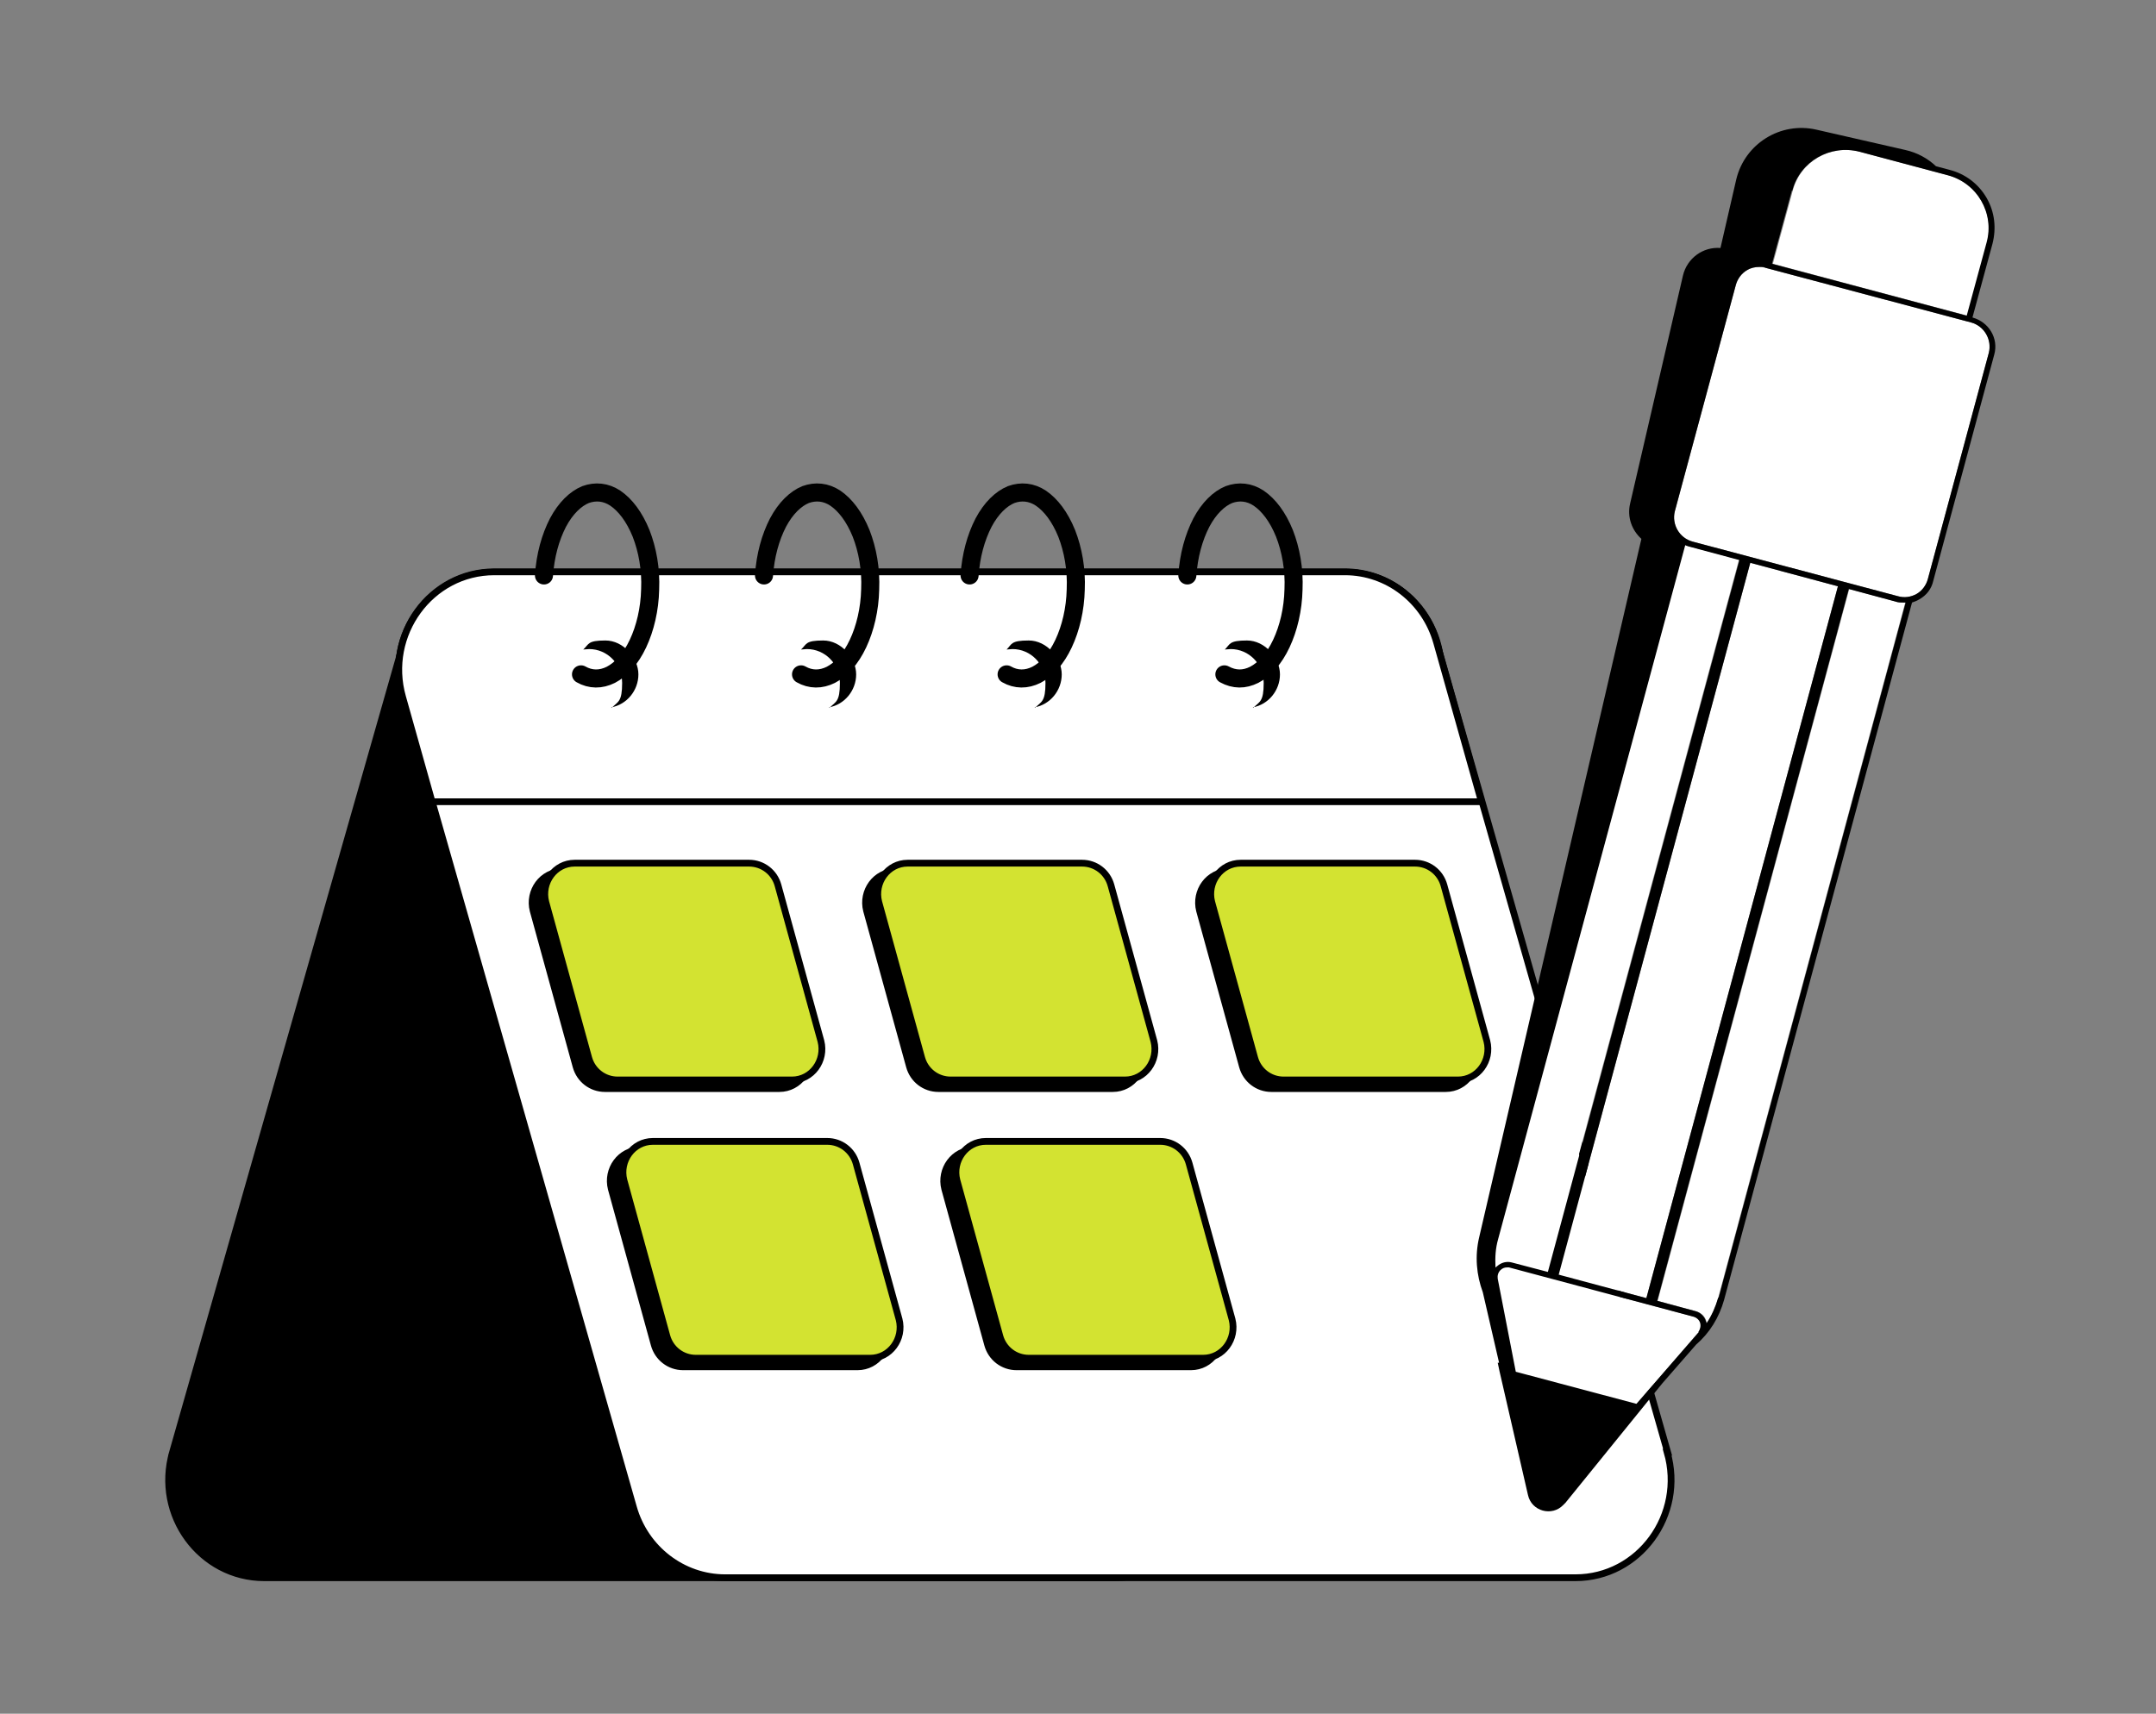 <?xml version="1.0" encoding="UTF-8"?>
<svg xmlns="http://www.w3.org/2000/svg" xmlns:xlink="http://www.w3.org/1999/xlink" version="1.1" viewBox="0 0 477.2 379.4">
  <rect x="0" y="0" width="477.2" height="379.4" fill="#808080" stroke="none"/>
  <defs>
    <style>
      .cls-1, .cls-2 {
        fill: none;
      }

      .cls-2 {
        stroke-linecap: round;
        stroke-linejoin: round;
        stroke-width: 4px;
      }

      .cls-2, .cls-3, .cls-4, .cls-5 {
        stroke: #000;
      }

      .cls-6 {
        clip-path: url(#clippath-1);
      }

      .cls-7 {
        fill-rule: evenodd;
      }

      .cls-8, .cls-5 {
        fill: #fff;
      }

      .cls-3, .cls-4, .cls-5 {
        stroke-width: 1.5px;
      }

      .cls-4 {
        fill: #d3e331;
      }

      .cls-9 {
        clip-path: url(#clippath);
      }
    </style>
    <clipPath id="clippath">
      <rect class="cls-1" x="35.6" y="28.3" width="406" height="322.8"/>
    </clipPath>
    <clipPath id="clippath-1">
      <rect class="cls-1" x="326.8" y="28.3" width="114.8" height="306.2"/>
    </clipPath>
  </defs>
  <!-- Generator: Adobe Illustrator 28.7.1, SVG Export Plug-In . SVG Version: 1.2.0 Build 142)  -->
  <g>
    <g id="Layer_1">
      <g class="cls-9">
        <g>
          <path class="cls-3" d="M38.2,321.5l51.1-179.2c2.6-9.3,10.9-15.6,20.3-15.6h188.2c14.1,0,24.3,13.9,20.3,27.8l-51.1,179.2c-2.6,9.2-10.9,15.6-20.3,15.6H58.5c-14.1,0-24.3-13.9-20.3-27.8Z"/>
          <path class="cls-5" d="M369.1,321.5l-51.1-179.2c-2.6-9.3-10.9-15.6-20.3-15.6H109.4c-14.1,0-24.3,13.9-20.3,27.8l51.1,179.2c2.6,9.2,10.9,15.6,20.3,15.6h188.2c14.1,0,24.3-13.9,20.3-27.8h0Z"/>
          <path class="cls-5" d="M95.6,177.5h232.3l-9.9-35.2c-2.6-9.3-10.9-15.7-20.3-15.7H109.4c-14.1,0-24.2,13.9-20.3,27.7l6.5,23.1Z"/>
          <path class="cls-3" d="M326.4,232.4l-9.5-34.5c-.8-2.9-3.4-4.9-6.4-4.9h-38.6c-4.4,0-7.5,4.3-6.4,8.6l9.5,34.5c.8,2.9,3.4,4.9,6.4,4.9h38.6c4.4,0,7.5-4.3,6.4-8.6Z"/>
          <path class="cls-4" d="M329.1,230.5l-9.5-34.5c-.8-2.9-3.4-4.9-6.4-4.9h-38.6c-4.4,0-7.5,4.3-6.4,8.6l9.5,34.5c.8,2.9,3.4,4.9,6.4,4.9h38.6c4.4,0,7.5-4.3,6.4-8.6Z"/>
          <path class="cls-3" d="M252.7,232.4l-9.5-34.5c-.8-2.9-3.4-4.9-6.4-4.9h-38.6c-4.4,0-7.5,4.3-6.4,8.6l9.5,34.5c.8,2.9,3.4,4.9,6.4,4.9h38.6c4.4,0,7.5-4.3,6.4-8.6Z"/>
          <path class="cls-3" d="M270,294l-9.5-34.5c-.8-2.9-3.4-4.9-6.4-4.9h-38.6c-4.4,0-7.5,4.3-6.4,8.6l9.5,34.5c.8,2.9,3.4,4.9,6.4,4.9h38.6c4.4,0,7.5-4.3,6.4-8.6Z"/>
          <path class="cls-4" d="M255.4,230.5l-9.5-34.5c-.8-2.9-3.4-4.9-6.4-4.9h-38.6c-4.4,0-7.5,4.3-6.4,8.6l9.5,34.5c.8,2.9,3.4,4.9,6.4,4.9h38.6c4.4,0,7.5-4.3,6.4-8.6Z"/>
          <path class="cls-4" d="M272.7,292.1l-9.5-34.5c-.8-2.9-3.4-4.9-6.4-4.9h-38.6c-4.4,0-7.5,4.3-6.4,8.6l9.5,34.5c.8,2.9,3.4,4.9,6.4,4.9h38.6c4.4,0,7.5-4.3,6.4-8.6Z"/>
          <path class="cls-3" d="M178.9,232.4l-9.5-34.5c-.8-2.9-3.4-4.9-6.4-4.9h-38.6c-4.4,0-7.5,4.3-6.4,8.6l9.5,34.5c.8,2.9,3.4,4.9,6.4,4.9h38.6c4.4,0,7.5-4.3,6.4-8.6Z"/>
          <path class="cls-3" d="M196.2,294l-9.5-34.5c-.8-2.9-3.4-4.9-6.4-4.9h-38.6c-4.4,0-7.5,4.3-6.4,8.6l9.5,34.5c.8,2.9,3.4,4.9,6.4,4.9h38.6c4.4,0,7.5-4.3,6.4-8.6Z"/>
          <path class="cls-4" d="M181.7,230.5l-9.5-34.5c-.8-2.9-3.4-4.9-6.4-4.9h-38.6c-4.4,0-7.5,4.3-6.4,8.6l9.5,34.5c.8,2.9,3.4,4.9,6.4,4.9h38.6c4.4,0,7.5-4.3,6.4-8.6Z"/>
          <path class="cls-4" d="M199,292.1l-9.5-34.5c-.8-2.9-3.4-4.9-6.4-4.9h-38.6c-4.4,0-7.5,4.3-6.4,8.6l9.5,34.5c.8,2.9,3.4,4.9,6.4,4.9h38.6c4.4,0,7.5-4.3,6.4-8.6Z"/>
          <path class="cls-8" d="M134,156.7c4,0,7.3-3.3,7.3-7.5s-3.3-7.5-7.3-7.5-7.3,3.3-7.3,7.5,3.3,7.5,7.3,7.5Z"/>
          <path class="cls-8" d="M182.2,156.7c4,0,7.3-3.3,7.3-7.5s-3.3-7.5-7.3-7.5-7.3,3.3-7.3,7.5,3.3,7.5,7.3,7.5Z"/>
          <path class="cls-8" d="M227.7,156.7c4,0,7.3-3.3,7.3-7.5s-3.3-7.5-7.3-7.5-7.3,3.3-7.3,7.5,3.3,7.5,7.3,7.5Z"/>
          <path class="cls-8" d="M276,156.7c4,0,7.3-3.3,7.3-7.5s-3.3-7.5-7.3-7.5-7.3,3.3-7.3,7.5,3.3,7.5,7.3,7.5Z"/>
          <path class="cls-7" d="M135.3,156.6c3.4-.6,6-3.7,6-7.3s-3.3-7.5-7.3-7.5-3.6.8-4.9,2c.4,0,.9-.1,1.3-.1,4,0,7.3,3.3,7.3,7.5s-.9,4.1-2.3,5.5Z"/>
          <path class="cls-7" d="M183.5,156.6c3.4-.6,6-3.7,6-7.3s-3.3-7.5-7.3-7.5-3.6.8-4.9,2c.4,0,.9-.1,1.3-.1,4,0,7.3,3.3,7.3,7.5s-.9,4.1-2.3,5.5Z"/>
          <path class="cls-7" d="M229,156.6c3.4-.6,6-3.7,6-7.3s-3.3-7.5-7.3-7.5-3.7.8-4.9,2c.4,0,.9-.1,1.3-.1,4,0,7.3,3.3,7.3,7.5s-.9,4.1-2.3,5.5Z"/>
          <path class="cls-7" d="M277.3,156.6c3.4-.6,6-3.7,6-7.3s-3.3-7.5-7.3-7.5-3.7.8-4.9,2c.4,0,.9-.1,1.3-.1,4,0,7.3,3.3,7.3,7.5s-.9,4.1-2.3,5.5Z"/>
          <path class="cls-2" d="M120.4,127.4c.3-4.4,1.4-8.4,3.1-11.7,1.7-3.2,3.9-5.3,6.1-6.2,2.2-.8,4.5-.6,6.6.8,2.2,1.5,4.2,4.1,5.7,7.8,1.4,3.6,2.2,7.9,2,12.4-.1,4.4-1.1,8.6-2.7,12-1.6,3.4-3.7,5.7-6,6.9-2.2,1.1-4.5,1.1-6.6-.1"/>
          <path class="cls-2" d="M169.1,127.4c.3-4.4,1.4-8.4,3.1-11.7,1.7-3.2,3.9-5.3,6.1-6.2,2.2-.8,4.5-.6,6.6.8,2.2,1.5,4.2,4.1,5.7,7.8,1.4,3.6,2.2,7.9,2,12.4-.1,4.4-1.1,8.6-2.7,12-1.6,3.4-3.7,5.7-6,6.9-2.2,1.1-4.5,1.1-6.6-.1"/>
          <path class="cls-2" d="M214.6,127.4c.3-4.4,1.4-8.4,3.1-11.7,1.7-3.2,3.9-5.3,6.1-6.2,2.2-.8,4.5-.6,6.6.8,2.2,1.5,4.2,4.1,5.7,7.8,1.4,3.6,2.2,7.9,2,12.4-.1,4.4-1.1,8.6-2.7,12-1.6,3.4-3.7,5.7-6,6.9-2.2,1.1-4.5,1.1-6.6-.1"/>
          <path class="cls-2" d="M262.8,127.4c.3-4.4,1.4-8.4,3.1-11.7,1.7-3.2,3.9-5.3,6.1-6.2,2.2-.8,4.5-.6,6.6.8,2.2,1.5,4.2,4.1,5.7,7.8,1.4,3.6,2.2,7.9,2,12.4-.1,4.4-1.1,8.6-2.7,12-1.6,3.4-3.7,5.7-6,6.9-2.2,1.1-4.4,1.1-6.6-.1"/>
          <g class="cls-6">
            <g>
              <path class="cls-8" d="M439.8,53.7c1.7-6.5-2.1-13.1-8.6-14.9l-19.5-5.2c-6.5-1.7-13.2,2.1-14.9,8.6l-4.4,16.2,43.1,11.5,4.4-16.2Z"/>
              <path class="cls-8" d="M419.7,133.2l-10.4-2.8-42.4,157.6,8.5,2.3c1.1.3,2,1.1,2.3,2.3,0,.1,0,.3,0,.4,1.2-1.7,2.1-3.6,2.6-5.7l41.4-153.9c-.1,0-.2,0-.4,0-.6,0-1.2,0-1.7-.2h0Z"/>
              <path class="cls-8" d="M334.5,279.4l8,2.1,42.4-157.6-10.8-2.9c-.4-.1-.8-.3-1.2-.4l-41.4,153.6c-.6,2-.7,4.1-.6,6.2,0-.1.2-.2.3-.3.8-.8,2-1.1,3.2-.8Z"/>
              <path class="cls-8" d="M387.4,124.6l-42.4,157.6,19.4,5.2,42.4-157.6-19.4-5.2Z"/>
              <path class="cls-8" d="M374.9,291.5l-40.8-10.9c-.2,0-.4,0-.5,0-.5,0-1,.2-1.4.6-.5.5-.8,1.2-.6,1.9l4,20.6,26.7,7.1,13.8-15.9c.5-.6.6-1.3.4-2-.2-.7-.8-1.2-1.5-1.4h0Z"/>
              <path class="cls-8" d="M436.3,71.4l-45.5-12.1c-.5-.1-1-.2-1.4-.2-1,0-1.9.2-2.7.7-1.3.7-2.2,1.9-2.5,3.3l-13.5,50.1c-.8,2.9,1,5.9,3.9,6.7l45.5,12.1c1.4.4,2.9.2,4.1-.5,1.3-.7,2.2-1.9,2.5-3.3l13.5-50.1c.8-2.9-1-5.9-3.9-6.7Z"/>
              <path d="M436.6,70.2l4.4-16.2c.9-3.5.5-7.1-1.3-10.2-1.8-3.1-4.7-5.3-8.2-6.2l-3-.8c-1.8-1.7-4.1-3-6.8-3.6l-19.7-4.5c-7.9-1.8-15.8,3.1-17.7,11l-3.5,15.2c-3.9-.3-7.4,2.3-8.3,6.1l-11.7,50.5c-.7,3,.4,5.9,2.5,7.8l-35.9,154.6c-1,4.2-.6,8.4.8,12.2l3.6,15.6h-.3c0,0,.4,1.9.4,1.9l6.3,27.4c.8,3.6,5.3,4.8,7.8,2.2,0,0,0,0,0,0,0,0,0,0,0,0,.2-.2.3-.3.5-.5l21.4-26.4,7.5-8.6c3-2.6,5.1-6,6.2-9.9l41.6-154.4c.6-.2,1.1-.4,1.6-.7,1.6-.9,2.7-2.3,3.1-4.1l13.5-50.1c1-3.6-1.2-7.2-4.8-8.2h0ZM396.7,42.2c1.7-6.5,8.4-10.3,14.9-8.6l19.5,5.2c6.5,1.7,10.4,8.4,8.6,14.9l-4.4,16.2-43.1-11.5,4.4-16.2ZM331,280.5c-.1-2.1,0-4.1.6-6.2l41.4-153.6c.4.2.8.3,1.2.4l10.8,2.9-42.4,157.6-8-2.1c-1.1-.3-2.3,0-3.2.8-.1,0-.2.2-.3.3h0ZM387.4,124.6l19.4,5.2-42.4,157.6-19.4-5.2,42.4-157.6ZM376,294.9l-13.8,15.9-26.7-7.1-4-20.6c-.1-.7.1-1.4.6-1.9.4-.4.9-.6,1.4-.6s.4,0,.5,0l40.8,10.9c.7.2,1.3.7,1.5,1.4.2.7,0,1.4-.4,2h0ZM380.3,287.3c-.6,2-1.4,3.9-2.6,5.7,0-.1,0-.3-.1-.4-.3-1.1-1.2-2-2.3-2.3l-8.5-2.3,42.4-157.6,10.4,2.8c.6.2,1.2.2,1.8.2s.2,0,.4,0l-41.4,153.9h0ZM440.2,78.1l-13.5,50.1c-.4,1.4-1.3,2.6-2.5,3.3-1.3.7-2.7.9-4.1.5l-45.5-12.1c-2.9-.8-4.6-3.8-3.9-6.7l13.5-50.1c.4-1.4,1.3-2.6,2.5-3.3.8-.5,1.8-.7,2.7-.7s1,0,1.4.2l45.5,12.1c2.9.8,4.6,3.8,3.9,6.7Z"/>
            </g>
          </g>
        </g>
      </g>
    </g>
  </g>
</svg>